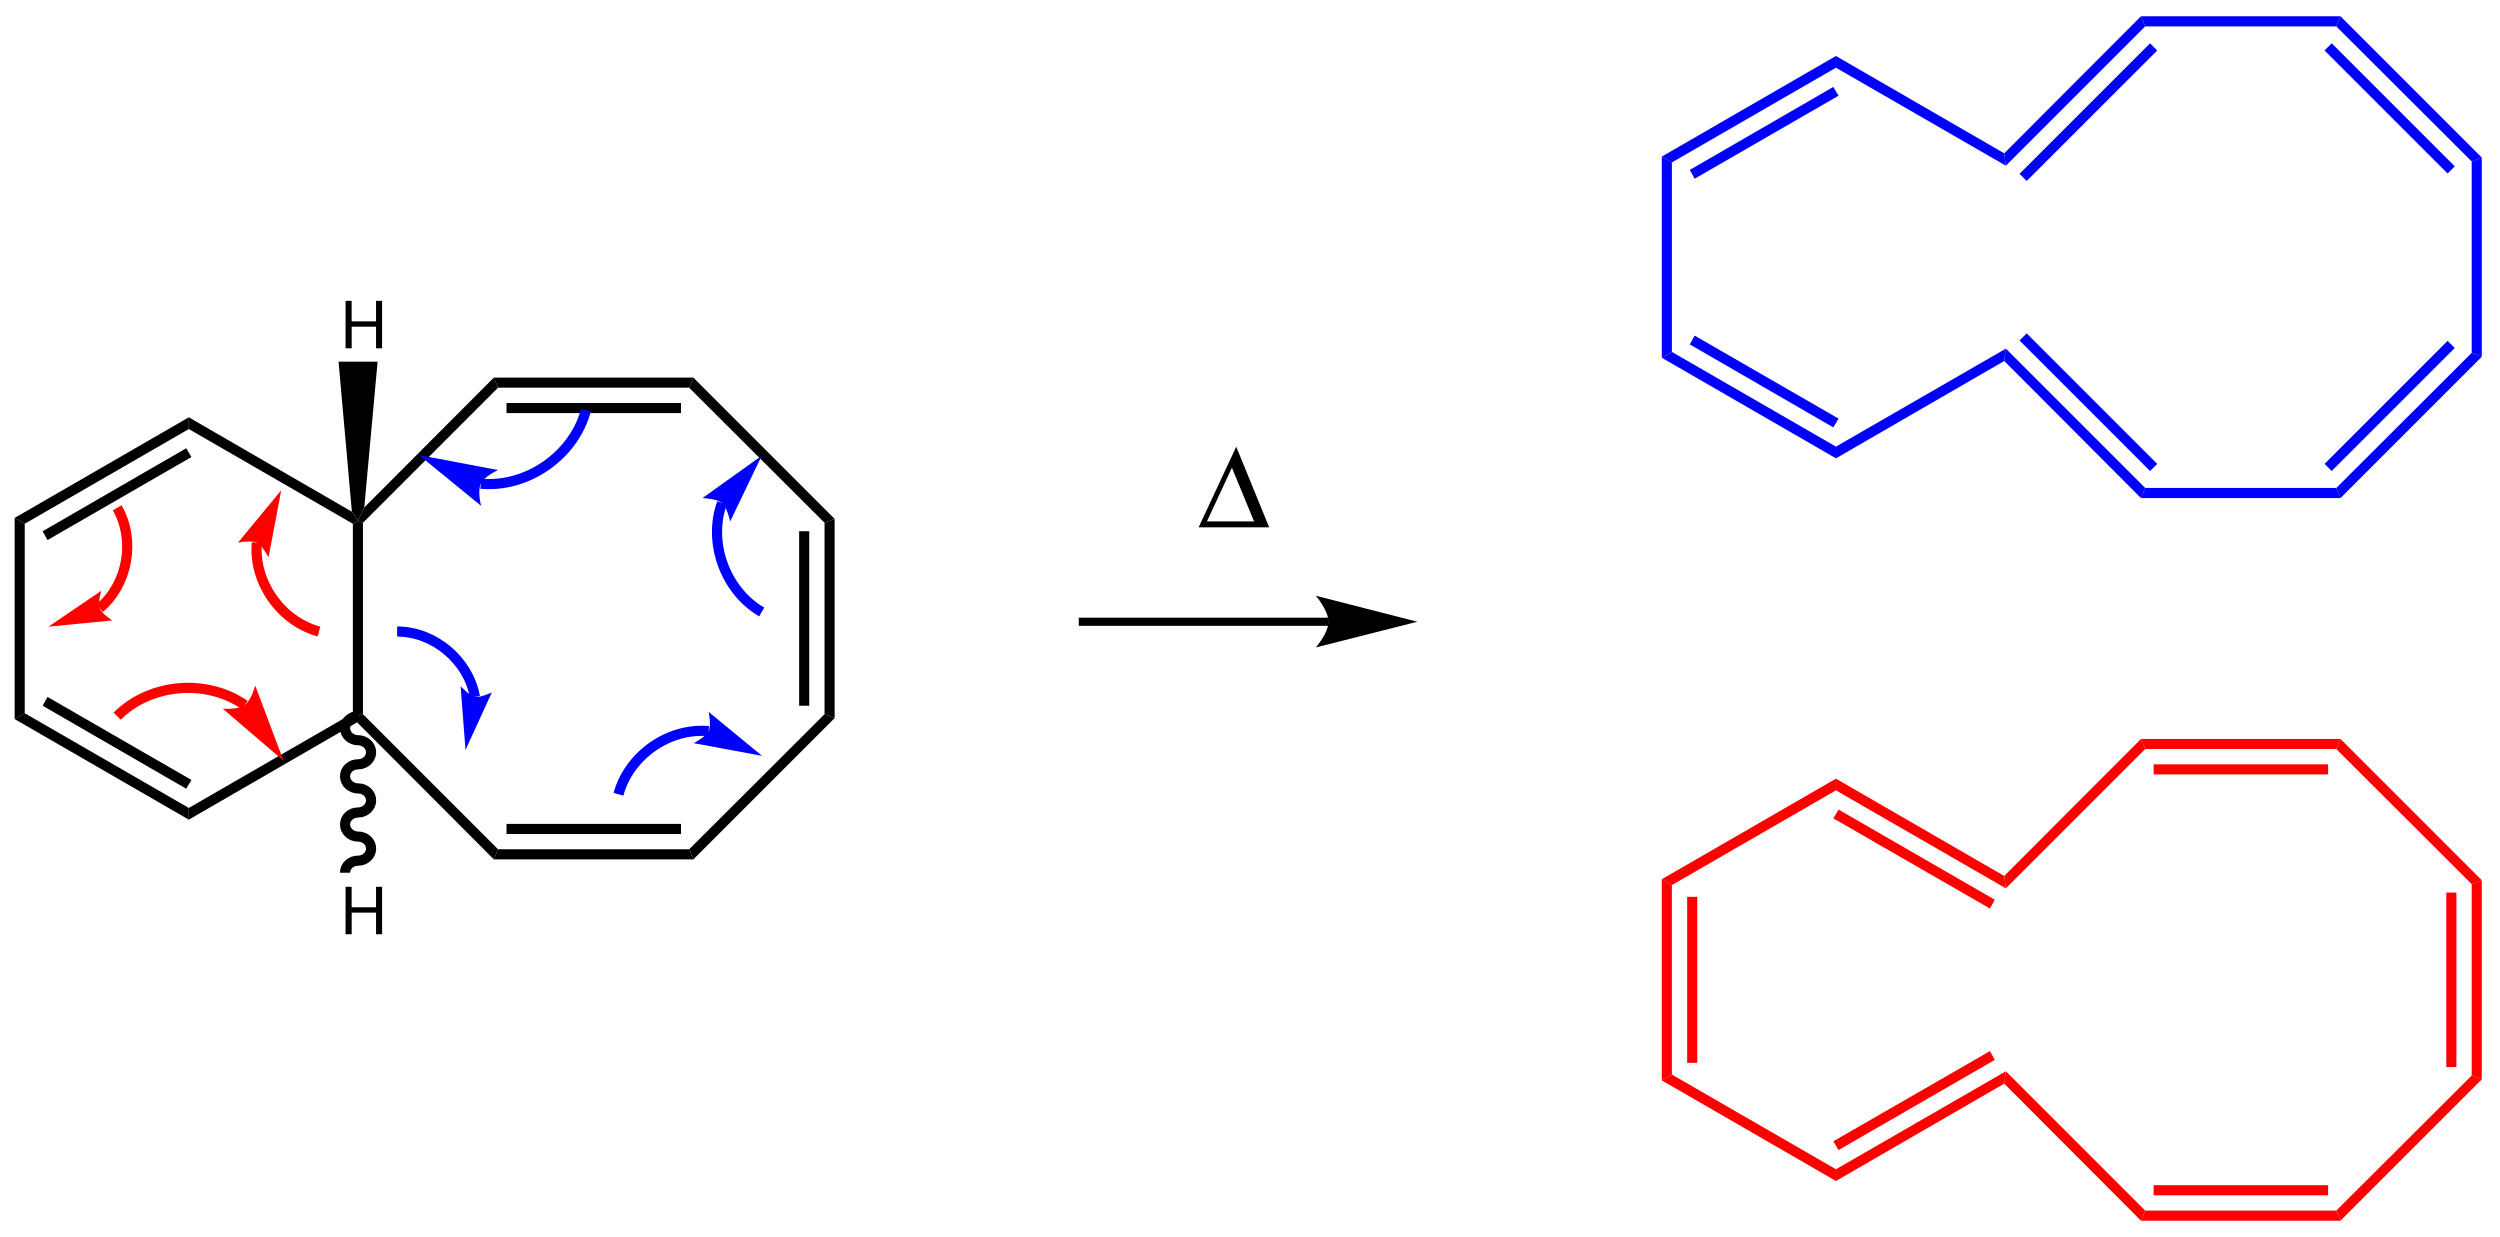 <?xml version="1.0" encoding="UTF-8"?>
<svg width="384pt" version="1.1" xmlns="http://www.w3.org/2000/svg" height="190pt" viewBox="0 0 384 190" xmlns:xlink="http://www.w3.org/1999/xlink">
 <defs>
  <clipPath id="Clip0">
   <path d="M0 0 L384 0 L384 190 L0 190 L0 0 Z" transform="translate(0, 0)"/>
  </clipPath>
 </defs>
 <g id="Background">
  <g id="Group1" clip-path="url(#Clip0)">
   <path style="fill:#000000; fill-rule:nonzero;stroke:none;" d="M1.55 30 L0 30.9 L0 0 L1.55 0.9 L1.55 30 Z" transform="translate(2.25, 79.55)"/>
   <path style="fill:#000000; fill-rule:nonzero;stroke:none;" d="M26.75 14.55 L26.75 16.35 L0 0.9 L1.55 0 L26.75 14.55 Z" transform="translate(2.25, 109.55)"/>
   <path style="fill:#000000; fill-rule:nonzero;stroke:none;" d="M22.851 12.75 L22.05 14.1 L0 1.35 L0.75 0 L22.851 12.75 Z" transform="translate(6.55, 107.05)"/>
   <path style="fill:#000000; fill-rule:nonzero;stroke:none;" d="M25.2 0 L26 0.45 L25.85 1.4 L0 16.35 L0 14.55 L25.2 0 Z" transform="translate(29, 109.55)"/>
   <path style="fill:#000000; fill-rule:nonzero;stroke:none;" d="M0 1.801 L0 0 L25.05 14.5 L26 15.9 L25.2 16.351 L0 1.801 Z" transform="translate(29, 64.1)"/>
   <path style="fill:#000000; fill-rule:nonzero;stroke:none;" d="M1.55 16.351 L0 15.45 L26.75 0 L26.75 1.801 L1.55 16.351 Z" transform="translate(2.25, 64.1)"/>
   <path style="fill:#000000; fill-rule:nonzero;stroke:none;" d="M0.75 14.101 L0 12.75 L22.05 0 L22.851 1.351 L0.75 14.101 Z" transform="translate(6.55, 68.85)"/>
   <path style="fill:#000000; fill-rule:nonzero;stroke:none;" d="M21.65 20.75 L21 22.3 L0 1.25 L0.15 0.3 L0.9 0 L21.65 20.75 Z" transform="translate(54.85, 109.7)"/>
   <path style="fill:#000000; fill-rule:nonzero;stroke:none;" d="M30 0 L30.65 1.55 L0 1.55 L0.65 0 L30 0 Z" transform="translate(75.85, 130.45)"/>
   <path style="fill:#000000; fill-rule:nonzero;stroke:none;" d="M26.8 0 L26.8 1.55 L0 1.55 L0 0 L26.8 0 Z" transform="translate(77.8, 126.55)"/>
   <path style="fill:#000000; fill-rule:nonzero;stroke:none;" d="M20.8 0 L22.35 0.6 L0.65 22.3 L0 20.75 L20.8 0 Z" transform="translate(105.85, 109.7)"/>
   <path style="fill:#000000; fill-rule:nonzero;stroke:none;" d="M0 0.6 L1.55 0 L1.55 30.6 L0 30 L0 0.6 Z" transform="translate(126.65, 79.7)"/>
   <path style="fill:#000000; fill-rule:nonzero;stroke:none;" d="M0 0 L1.55 0 L1.55 26.8 L0 26.8 L0 0 Z" transform="translate(122.75, 81.6)"/>
   <path style="fill:#000000; fill-rule:nonzero;stroke:none;" d="M0 1.55 L0.65 0 L22.35 21.7 L20.8 22.3 L0 1.55 Z" transform="translate(105.85, 58)"/>
   <path style="fill:#000000; fill-rule:nonzero;stroke:none;" d="M0.65 1.55 L0 0 L30.65 0 L30 1.55 L0.65 1.55 Z" transform="translate(75.85, 58)"/>
   <path style="fill:#000000; fill-rule:nonzero;stroke:none;" d="M0 1.55 L0 0 L26.8 0 L26.8 1.55 L0 1.55 Z" transform="translate(77.8, 61.9)"/>
   <path style="fill:#000000; fill-rule:nonzero;stroke:none;" d="M0.75 22.3 L0 22 L0.95 19.95 L20.85 0 L21.5 1.55 L0.75 22.3 Z" transform="translate(55, 58)"/>
   <path style="fill:#000000; fill-rule:nonzero;stroke:none;" d="M1.55 29.7 L0.8 30 L0 29.55 L0 0.45 L0.8 0 L1.55 0.3 L1.55 29.7 Z" transform="translate(54.2, 80)"/>
   <path style="fill:none;stroke:#0000ff; stroke-width:1.559; stroke-linecap:butt; stroke-linejoin:miter; stroke-dasharray:none;" d="M0 0 C5.7 0 10.95 4.45 11.95 10.05 " transform="translate(61, 97)"/>
   <path style="fill:#0000ff; fill-rule:nonzero;stroke:none;" d="M0.75 9.8 L4.8 0.95 C4.8 0.95 3 1.8 2.2 1.65 C1.4 1.5 0 0 0 0 L0.75 9.8 " transform="translate(70.75, 105.4)"/>
   <path style="fill:none;stroke:#0000ff; stroke-width:1.559; stroke-linecap:butt; stroke-linejoin:miter; stroke-dasharray:none;" d="M0 10.25 C1.6 4.3 7.7 0 13.85 0.55 " transform="translate(95, 111.75)"/>
   <path style="fill:#0000ff; fill-rule:nonzero;stroke:none;" d="M10.5 6.75 L2.3 0 C2.3 0 2.75 2.1 2.3 2.95 C1.9 3.8 0 4.8 0 4.8 L10.5 6.75 " transform="translate(106.55, 109.35)"/>
   <path style="fill:none;stroke:#0000ff; stroke-width:1.559; stroke-linecap:butt; stroke-linejoin:miter; stroke-dasharray:none;" d="M8.3 16.75 C2.7 13.5 0 6.1 2.2 0 " transform="translate(108.7, 77.25)"/>
   <path style="fill:#0000ff; fill-rule:nonzero;stroke:none;" d="M9.1 0 L0 6.5 C0 6.5 2.2 6.6 3 7.25 C3.8 7.95 4.25 10.1 4.25 10.1 L9.1 0 " transform="translate(107.9, 70)"/>
   <path style="fill:none;stroke:#0000ff; stroke-width:1.559; stroke-linecap:butt; stroke-linejoin:miter; stroke-dasharray:none;" d="M16.15 0 C14.301 6.95 7.15 11.95 0 11.3 " transform="translate(73.85, 63)"/>
   <path style="fill:#0000ff; fill-rule:nonzero;stroke:none;" d="M0 0 L9.551 7.8 C9.551 7.8 8.95 5.6 9.5 4.399 C10.051 3.25 12.15 2.3 12.15 2.3 L0 0 " transform="translate(64.35, 69.9)"/>
   <path style="fill:none;stroke:#ff0000; stroke-width:1.559; stroke-linecap:butt; stroke-linejoin:miter; stroke-dasharray:none;" d="M10.1 13.65 C4.25 12.101 0 6.051 0.55 0 " transform="translate(38.9, 83.35)"/>
   <path style="fill:#ff0000; fill-rule:nonzero;stroke:none;" d="M6.65 0 L0 8.05 C0 8.05 2.05 7.65 2.9 8.05 C3.7 8.45 4.7 10.3 4.7 10.3 L6.65 0 " transform="translate(36.55, 75.3)"/>
   <path style="fill:none;stroke:#ff0000; stroke-width:1.559; stroke-linecap:butt; stroke-linejoin:miter; stroke-dasharray:none;" d="M2.7 0 C5.55 4.95 4.351 11.75 0 15.4 " transform="translate(15.3, 78)"/>
   <path style="fill:#ff0000; fill-rule:nonzero;stroke:none;" d="M0 5.5 L9.8 4.55 C9.8 4.55 8.1 3.45 7.85 2.65 C7.55 1.9 8.1 0 8.1 0 L0 5.5 " transform="translate(7.45, 90.75)"/>
   <path style="fill:none;stroke:#ff0000; stroke-width:1.559; stroke-linecap:butt; stroke-linejoin:miter; stroke-dasharray:none;" d="M0 5.8 C5.05 0.75 13.7 0 19.6 4.1 " transform="translate(18, 104.2)"/>
   <path style="fill:#ff0000; fill-rule:nonzero;stroke:none;" d="M9.35 11.55 L5 0 C5 0 4.399 2.25 3.399 3 C2.35 3.75 0 3.55 0 3.55 L9.35 11.55 " transform="translate(34.2, 105.3)"/>
   <path style="fill:none;stroke:#000000; stroke-width:1.25; stroke-linecap:butt; stroke-linejoin:miter; stroke-dasharray:none;" d="M38.4 0 L0 0 " transform="translate(165.7, 95.5)"/>
   <path style="fill:#000000; fill-rule:nonzero;stroke:none;" d="M15.6 4 L0 0 C0 0 1.95 2.25 1.95 4 C1.95 5.75 0 7.95 0 7.95 L15.6 4 " transform="translate(202.1, 91.5)"/>
   <path style="fill:#0000ff; fill-rule:nonzero;stroke:none;" d="M1.55 30 L0 30.9 L0 0 L1.55 0.9 L1.55 30 Z" transform="translate(255.25, 24.05)"/>
   <path style="fill:#0000ff; fill-rule:nonzero;stroke:none;" d="M26.75 14.55 L26.75 16.351 L0 0.9 L1.55 0 L26.75 14.55 Z" transform="translate(255.25, 54.05)"/>
   <path style="fill:#0000ff; fill-rule:nonzero;stroke:none;" d="M22.85 12.75 L22.05 14.101 L0 1.351 L0.75 0 L22.85 12.75 Z" transform="translate(259.55, 51.55)"/>
   <path style="fill:#0000ff; fill-rule:nonzero;stroke:none;" d="M26.1 0 L25.85 1.9 L0 16.851 L0 15.05 L26.1 0 Z" transform="translate(282, 53.55)"/>
   <path style="fill:#0000ff; fill-rule:nonzero;stroke:none;" d="M0 1.801 L0 0 L25.85 14.95 L26.1 16.851 L0 1.801 Z" transform="translate(282, 8.6)"/>
   <path style="fill:#0000ff; fill-rule:nonzero;stroke:none;" d="M1.55 16.351 L0 15.45 L26.75 0 L26.75 1.801 L1.55 16.351 Z" transform="translate(255.25, 8.6)"/>
   <path style="fill:#0000ff; fill-rule:nonzero;stroke:none;" d="M0.75 14.101 L0 12.75 L22.05 0 L22.85 1.351 L0.75 14.101 Z" transform="translate(259.55, 13.35)"/>
   <path style="fill:#0000ff; fill-rule:nonzero;stroke:none;" d="M21.65 21.4 L21 22.95 L0 1.9 L0.25 0 L21.65 21.4 Z" transform="translate(307.85, 53.55)"/>
   <path style="fill:#0000ff; fill-rule:nonzero;stroke:none;" d="M21.15 20.05 L20.05 21.149 L0 1.1 L1.1 0 L21.15 20.05 Z" transform="translate(310.2, 51.2)"/>
   <path style="fill:#0000ff; fill-rule:nonzero;stroke:none;" d="M30 0 L30.65 1.55 L0 1.55 L0.65 0 L30 0 Z" transform="translate(328.85, 74.95)"/>
   <path style="fill:#0000ff; fill-rule:nonzero;stroke:none;" d="M20.8 0 L22.35 0.6 L0.65 22.3 L0 20.75 L20.8 0 Z" transform="translate(358.85, 54.2)"/>
   <path style="fill:#0000ff; fill-rule:nonzero;stroke:none;" d="M18.9 0 L20 1.101 L1.1 20 L0 18.9 L18.9 0 Z" transform="translate(357.05, 52.35)"/>
   <path style="fill:#0000ff; fill-rule:nonzero;stroke:none;" d="M0 0.6 L1.55 0 L1.55 30.6 L0 30 L0 0.6 Z" transform="translate(379.65, 24.2)"/>
   <path style="fill:#0000ff; fill-rule:nonzero;stroke:none;" d="M0 1.55 L0.65 0 L22.35 21.7 L20.8 22.3 L0 1.55 Z" transform="translate(358.85, 2.5)"/>
   <path style="fill:#0000ff; fill-rule:nonzero;stroke:none;" d="M0 1.1 L1.1 0 L20 18.899 L18.9 20 L0 1.1 Z" transform="translate(357.05, 6.65)"/>
   <path style="fill:#0000ff; fill-rule:nonzero;stroke:none;" d="M0.65 1.55 L0 0 L30.65 0 L30 1.55 L0.65 1.55 Z" transform="translate(328.85, 2.5)"/>
   <path style="fill:#0000ff; fill-rule:nonzero;stroke:none;" d="M0.25 22.95 L0 21.05 L21 0 L21.65 1.55 L0.25 22.95 Z" transform="translate(307.85, 2.5)"/>
   <path style="fill:#0000ff; fill-rule:nonzero;stroke:none;" d="M1.1 21.149 L0 20.05 L20.05 0 L21.15 1.1 L1.1 21.149 Z" transform="translate(310.2, 6.65)"/>
   <path style="fill:#ff0000; fill-rule:nonzero;stroke:none;" d="M1.55 30 L0 30.9 L0 0 L1.55 0.9 L1.55 30 Z" transform="translate(255.25, 135.05)"/>
   <path style="fill:#ff0000; fill-rule:nonzero;stroke:none;" d="M1.55 25.5 L0 25.5 L0 0 L1.55 0 L1.55 25.5 Z" transform="translate(259.15, 137.75)"/>
   <path style="fill:#ff0000; fill-rule:nonzero;stroke:none;" d="M26.75 14.55 L26.75 16.35 L0 0.9 L1.55 0 L26.75 14.55 Z" transform="translate(255.25, 165.05)"/>
   <path style="fill:#ff0000; fill-rule:nonzero;stroke:none;" d="M26.1 0 L25.85 1.9 L0 16.85 L0 15.05 L26.1 0 Z" transform="translate(282, 164.55)"/>
   <path style="fill:#ff0000; fill-rule:nonzero;stroke:none;" d="M24.05 0 L24.8 1.35 L0.8 15.2 L0 13.85 L24.05 0 Z" transform="translate(281.6, 161.45)"/>
   <path style="fill:#ff0000; fill-rule:nonzero;stroke:none;" d="M0 1.8 L0 0 L25.85 14.95 L26.1 16.85 L0 1.8 Z" transform="translate(282, 119.6)"/>
   <path style="fill:#ff0000; fill-rule:nonzero;stroke:none;" d="M0 1.35 L0.8 0 L24.8 13.85 L24.05 15.2 L0 1.35 Z" transform="translate(281.6, 124.35)"/>
   <path style="fill:#ff0000; fill-rule:nonzero;stroke:none;" d="M1.55 16.35 L0 15.45 L26.75 0 L26.75 1.8 L1.55 16.35 Z" transform="translate(255.25, 119.6)"/>
   <path style="fill:#ff0000; fill-rule:nonzero;stroke:none;" d="M21.65 21.4 L21 22.95 L0 1.9 L0.25 0 L21.65 21.4 Z" transform="translate(307.85, 164.55)"/>
   <path style="fill:#ff0000; fill-rule:nonzero;stroke:none;" d="M30 0 L30.65 1.55 L0 1.55 L0.65 0 L30 0 Z" transform="translate(328.85, 185.95)"/>
   <path style="fill:#ff0000; fill-rule:nonzero;stroke:none;" d="M26.8 0 L26.8 1.55 L0 1.55 L0 0 L26.8 0 Z" transform="translate(330.8, 182.05)"/>
   <path style="fill:#ff0000; fill-rule:nonzero;stroke:none;" d="M20.8 0 L22.35 0.6 L0.65 22.3 L0 20.75 L20.8 0 Z" transform="translate(358.85, 165.2)"/>
   <path style="fill:#ff0000; fill-rule:nonzero;stroke:none;" d="M0 0.6 L1.55 0 L1.55 30.6 L0 30 L0 0.6 Z" transform="translate(379.65, 135.2)"/>
   <path style="fill:#ff0000; fill-rule:nonzero;stroke:none;" d="M0 0 L1.55 0 L1.55 26.8 L0 26.8 L0 0 Z" transform="translate(375.75, 137.1)"/>
   <path style="fill:#ff0000; fill-rule:nonzero;stroke:none;" d="M0 1.55 L0.65 0 L22.35 21.7 L20.8 22.3 L0 1.55 Z" transform="translate(358.85, 113.5)"/>
   <path style="fill:#ff0000; fill-rule:nonzero;stroke:none;" d="M0.65 1.55 L0 0 L30.65 0 L30 1.55 L0.65 1.55 Z" transform="translate(328.85, 113.5)"/>
   <path style="fill:#ff0000; fill-rule:nonzero;stroke:none;" d="M0 1.55 L0 0 L26.8 0 L26.8 1.55 L0 1.55 Z" transform="translate(330.8, 117.4)"/>
   <path style="fill:#ff0000; fill-rule:nonzero;stroke:none;" d="M0.25 22.95 L0 21.05 L21 0 L21.65 1.55 L0.25 22.95 Z" transform="translate(307.85, 113.5)"/>
   <path style="fill:#000000; fill-rule:evenodd;stroke:none;" d="M0 12.384 L10.836 12.384 L5.778 0 L0 12.384 Z M1.278 11.466 L5.112 3.222 L8.514 11.466 L1.278 11.466 Z" transform="translate(184.108, 68.616)"/>
   <path style="fill:#000000; fill-rule:evenodd;stroke:none;" d="M4.68 3.97 L4.68 7.29 L5.61 7.29 L5.61 0 L4.68 0 L4.68 3.15 L0.93 3.15 L0.93 0 L0 0 L0 7.29 L0.939 7.29 L0.939 3.97 L4.68 3.97 Z" transform="translate(53.08, 46.21)"/>
   <path style="fill:#000000; fill-rule:nonzero;stroke:none;" d="M0 0 L6 0 L3.95 22.4 L3 24.45 L2.05 23.05 L0 0 Z" transform="translate(52, 55.55)"/>
   <path style="fill:#000000; fill-rule:evenodd;stroke:none;" d="M4.68 3.97 L4.68 7.29 L5.61 7.29 L5.61 0 L4.68 0 L4.68 3.15 L0.93 3.15 L0.93 0 L0 0 L0 7.29 L0.939 7.29 L0.939 3.97 L4.68 3.97 Z" transform="translate(53.08, 136.21)"/>
   <path style="fill:none;stroke:#000000; stroke-width:1.559; stroke-linecap:butt; stroke-linejoin:miter; stroke-dasharray:none;" d="M0 24.05 C0 23 0.9 22.2 2 22.2 C3.1 22.2 4 21.35 4 20.35 C4 19.3 3.1 18.5 2 18.5 C0.9 18.5 0 17.65 0 16.65 C0 15.6 0.9 14.8 2 14.8 C3.1 14.8 4 13.95 4 12.95 C4 11.9 3.1 11.1 2 11.1 C0.9 11.1 0 10.25 0 9.25 C0 8.2 0.9 7.4 2 7.4 C3.1 7.4 4 6.55 4 5.55 C4 4.55 3.1 3.7 2 3.7 C0.9 3.7 0 2.85 0 1.85 C0 0.85 0.9 0 2 0 " transform="translate(53, 110)"/>
  </g>
 </g>
</svg>
